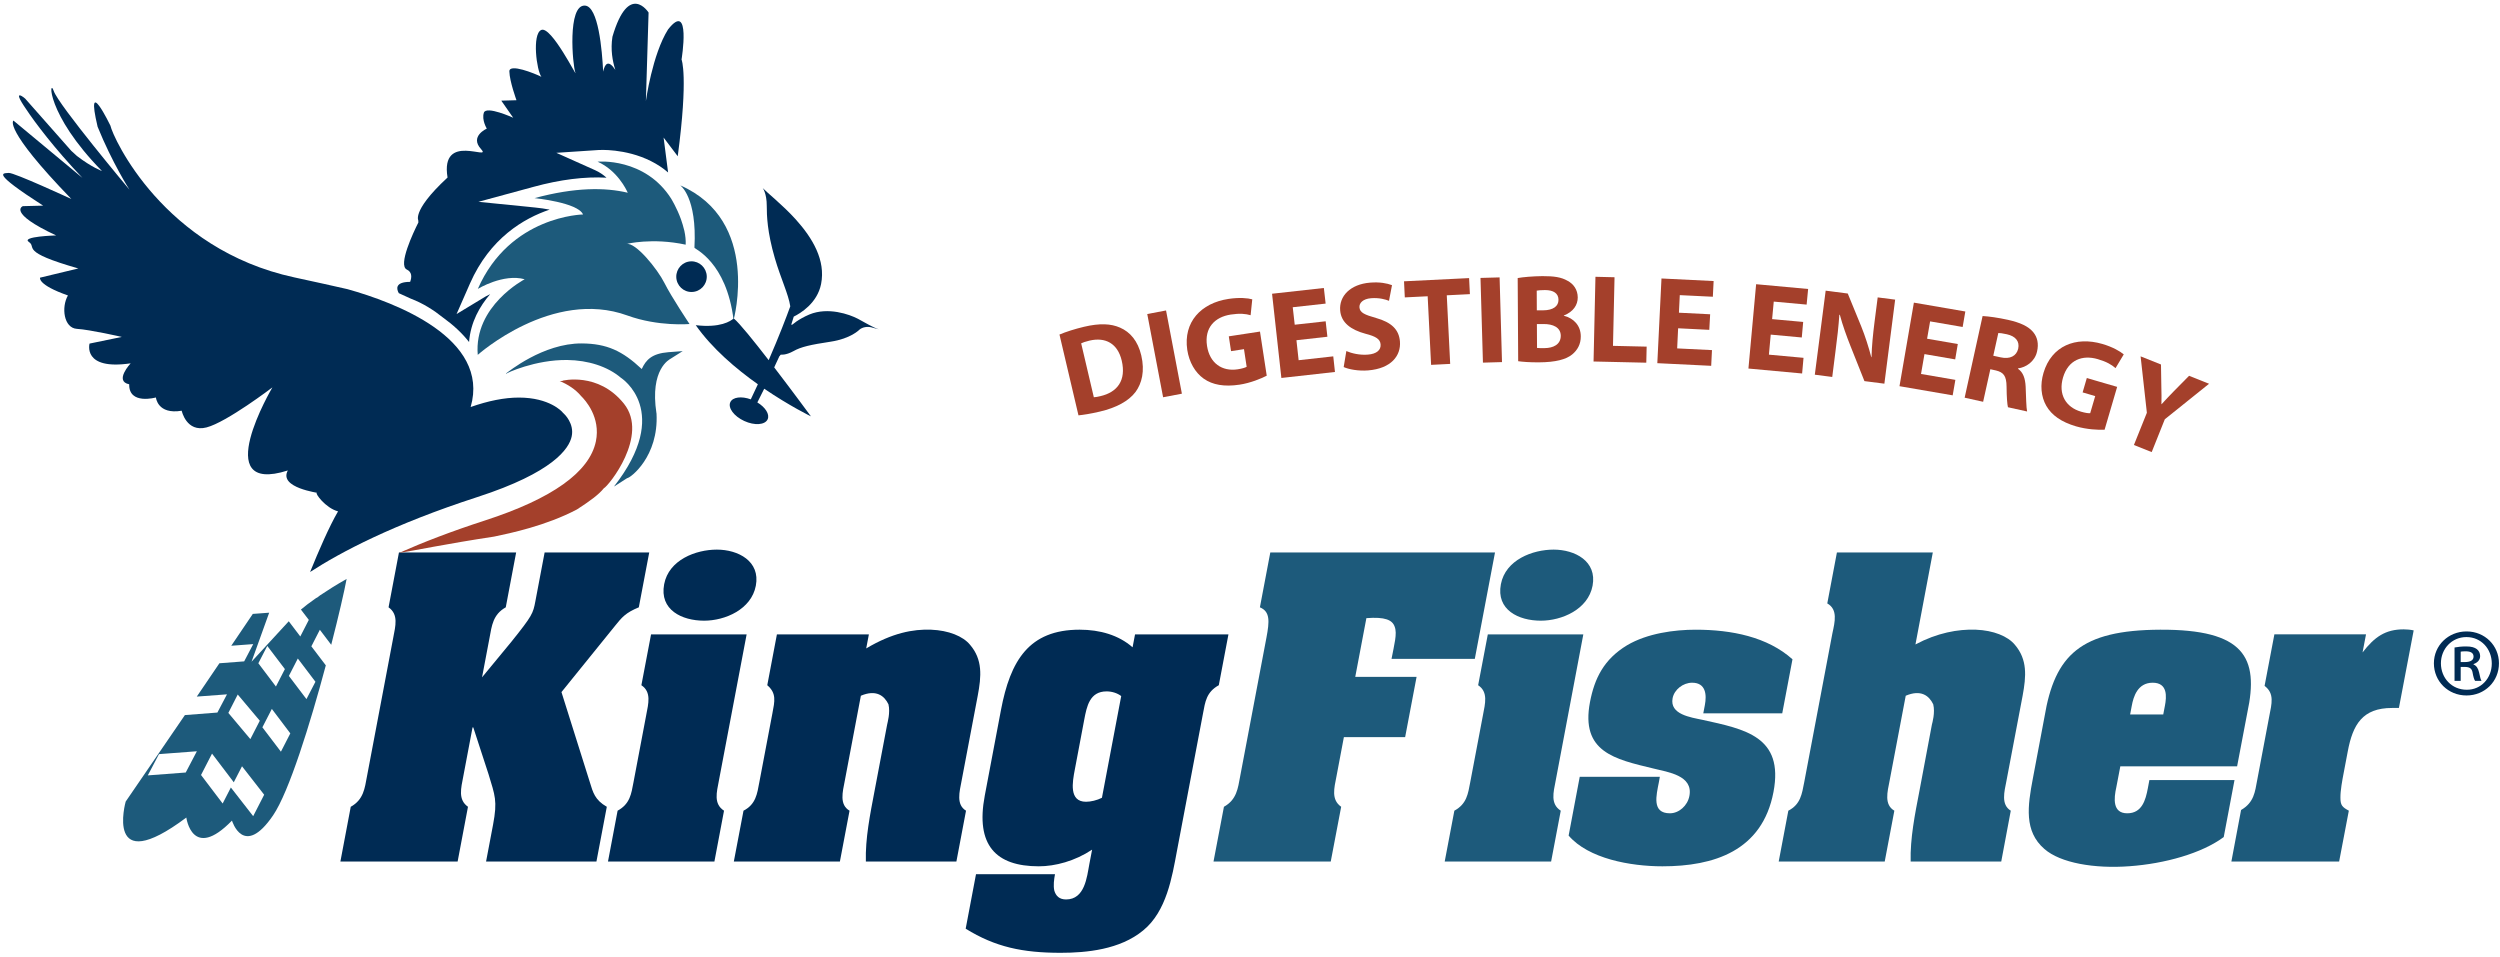 <?xml version="1.0" encoding="utf-8"?><!--Generator: Adobe Illustrator 14.0.0, SVG Export Plug-In--><!DOCTYPE svg PUBLIC "-//W3C//DTD SVG 1.1//EN" "http://www.w3.org/Graphics/SVG/1.1/DTD/svg11.dtd"><svg version="1.1" xmlns="http://www.w3.org/2000/svg" xmlns:xlink="http://www.w3.org/1999/xlink" xmlns:a="http://ns.adobe.com/AdobeSVGViewerExtensions/3.0/" x="0px" y="0px" width="601px" height="230px" viewBox="-0.75 -0.9 601 230" enable-background="new -0.75 -0.9 601 230" xml:space="preserve"><defs/><path fill="#002B54" d="M134.226,165.478l6.822,21.669c0.75,2.426,1.191,4.259,4.078,5.904l-2.494,13.164H116.1l1.679-8.848
	c1.095-5.798,0.459-7.01-1.083-12.14l-3.67-11.262h-0.175l-2.233,11.803c-0.522,2.781-1.317,5.555,1.133,7.282l-2.489,13.164H81.08
	l2.489-13.164c3.112-1.728,3.369-4.501,3.895-7.282l6.326-33.394c0.521-2.772,1.315-5.546-1.132-7.275l2.499-13.184h28.173
	l-2.495,13.184c-3.108,1.729-3.369,4.503-3.89,7.275l-1.813,9.554l7.088-8.592c5-6.238,5.188-6.763,5.738-9.723l2.219-11.698h25.147
	l-2.503,13.184c-3.192,1.31-4.099,2.439-5.693,4.42L134.226,165.478z"/><path fill="#002B54" d="M172.065,186.798c-0.523,2.774-1.313,5.548,1.241,7.193l-2.314,12.224h-25.583l2.313-12.224
	c3.001-1.646,3.295-4.067,3.821-6.842l3.053-16.121c0.523-2.778,1.315-5.551-1.157-7.201l2.325-12.223h22.975L172.065,186.798z
	 M158.912,139.549c1.117-5.883,7.646-8.322,12.676-8.322c5.108,0,10.481,2.773,9.364,8.678c-1.084,5.715-7.407,8.407-12.431,8.407
	C163.149,148.312,157.748,145.702,158.912,139.549"/><path fill="#002B54" d="M207.486,154.983c6.256-3.73,11.292-4.671,15.602-4.505c4.214,0.168,7.673,1.567,9.362,3.63
	c3.053,3.566,2.734,7.552,1.845,12.245l-3.878,20.444c-0.511,2.685-1.349,5.734,1.065,7.193l-2.316,12.224h-21.762
	c-0.161-5.548,1.024-11.355,2.09-16.98l3.027-15.961c0.06-0.349,0.8-2.853,0.317-4.854c-0.993-2.065-2.958-3.63-6.636-2.065
	l-3.867,20.444c-0.516,2.685-1.349,5.734,1.146,7.193l-2.32,12.224h-25.499l2.327-12.224c2.981-1.541,3.284-4.067,3.804-6.842
	l3.142-16.563c0.563-2.938,1.015-4.841-1.232-6.76l2.316-12.223h22.111L207.486,154.983z"/><path fill="#002B54" d="M292.251,163.827c-2.991,1.65-3.27,3.986-3.793,6.76l-6.278,33.12c-1.155,6.16-2.48,14.483-8.112,19.067
	c-5.557,4.611-13.6,5.382-19.842,5.382c-9.104,0-15.697-1.374-22.827-5.797l2.482-13.099h18.989
	c-0.229,1.208-0.443,2.773-0.155,3.982c0.376,1.212,1.17,2.088,2.815,2.088c4.515,0,5.013-5.382,5.601-8.515l0.66-3.457
	c-4.17,2.771-8.908,4.004-12.811,4.004c-10.308,0-15.258-5.048-12.99-17.002l3.887-20.547c2.251-11.889,6.703-19.336,18.927-19.336
	c4.852,0,9.379,1.295,12.718,4.236l0.592-3.11h22.456L292.251,163.827z M268.788,166.436c-0.906-0.707-2.222-1.127-3.515-1.127
	c-4.078,0-4.766,3.631-5.365,6.76l-2.276,12.058c-0.56,2.942-1.467,7.717,2.699,7.717c1.123,0,2.665-0.355,3.825-0.959
	L268.788,166.436z"/><path fill="#1D5A7B" d="M333.774,157.487c0.654-3.462,1.407-6.048,0.759-7.724c-0.551-1.621-2.3-2.414-6.804-2.06l-2.676,14.121
	h14.744l-2.75,14.479H322.32l-1.79,9.469c-0.532,2.777-1.317,5.551,1.138,7.278l-2.508,13.164h-28.182l2.506-13.164
	c3.105-1.728,3.366-4.501,3.892-7.278l6.327-33.397c0.729-3.898,0.919-6.234-1.574-7.275l2.5-13.184h54.02l-4.855,25.571H333.774z"/><path fill="#1D5A7B" d="M373.229,186.798c-0.528,2.774-1.321,5.548,1.227,7.193l-2.318,12.224h-25.582l2.321-12.224
	c3.002-1.646,3.282-4.067,3.816-6.842l3.057-16.121c0.524-2.778,1.313-5.551-1.155-7.201l2.325-12.223h22.96L373.229,186.798z
	 M360.061,139.549c1.114-5.883,7.649-8.322,12.676-8.322c5.119,0,10.479,2.773,9.368,8.678c-1.077,5.715-7.401,8.407-12.438,8.407
	C364.295,148.312,358.896,145.702,360.061,139.549"/><path fill="#1D5A7B" d="M398.044,187.149c-0.604,3.13-1.773,7.468,2.651,7.468c2.171,0,4.254-1.834,4.688-4.178
	c0.94-4.936-5.146-5.712-8.635-6.587c-9.364-2.249-17.54-3.985-15.269-15.957c1.091-5.715,3.337-10.303,8.93-13.683
	c4.883-2.877,11.369-3.734,16.478-3.734c8.679,0,17.267,1.732,23.277,7.114l-2.463,12.994H408.72l0.378-1.981
	c0.482-2.525,0.226-5.381-3.063-5.381c-2.171,0-4.296,1.646-4.693,3.734c-0.736,3.899,4.341,4.588,7.175,5.191
	c10.218,2.253,19.607,3.986,17.081,17.332c-2.692,14.229-14.391,17.881-26.7,17.881c-7.716,0-17.785-1.837-22.548-7.387l2.67-14.139
	h19.255L398.044,187.149z"/><path fill="#1D5A7B" d="M459.725,154.025c5.188-2.772,10.235-3.713,14.537-3.547c4.211,0.168,7.678,1.567,9.367,3.63
	c3.042,3.566,2.73,7.552,1.859,12.245l-3.883,20.444c-0.528,2.685-1.355,5.734,1.037,7.193l-2.292,12.224h-21.777
	c-0.145-5.548,1.022-11.353,2.11-16.98l2.998-15.957c0.089-0.353,0.818-2.856,0.319-4.858c-0.986-2.065-2.942-3.63-6.614-2.065
	l-3.879,20.444c-0.521,2.685-1.359,5.734,1.146,7.193l-2.318,12.224h-25.486l2.316-12.224c2.978-1.541,3.27-4.067,3.818-6.842
	l6.776-35.813c0.603-2.774,1.339-5.716-1.23-7.176l2.314-12.244h23.053L459.725,154.025z"/><path fill="#1D5A7B" d="M490.74,171.462c2.482-14.914,8.661-20.895,27.828-20.983c20.126-0.083,23.826,6.594,20.938,19.942
	l-2.457,12.913h-28.076l-0.962,5.026c-0.604,2.689-0.94,6.257,2.63,6.257c3.548,0,4.419-3.212,4.942-5.985l0.377-2.005h20.464
	l-2.59,13.703c-5.257,3.9-14.14,6.404-22.671,7.012c-8.427,0.627-16.585-0.771-20.444-4.152c-4.919-4.253-4.026-10.324-2.774-16.918
	L490.74,171.462z M519.694,168.771c0.418-2.167,0.707-5.546-2.941-5.546c-3.63,0-4.631,3.379-5.026,5.546l-0.394,2.088h7.961
	L519.694,168.771z"/><path fill="#1D5A7B" d="M567.209,155.945c2.882-3.734,5.486-5.55,9.884-5.55c0.797,0,1.651,0.083,2.404,0.251l-3.549,18.648h-1.646
	c-7.111,0-9.432,3.982-10.642,10.408l-1.001,5.276c-0.333,1.729-0.789,4.173-0.768,5.904c0,1.815,0.435,2.251,2.02,3.107
	l-2.332,12.224h-25.905l2.331-12.388c3.129-1.818,3.34-4.345,3.878-7.2l2.918-15.435c0.549-2.855,1.298-5.382-1.145-7.196
	l2.356-12.392h22.028L567.209,155.945z"/><path fill="#002B54" d="M169.156,65.515c0.053,2.032-1.545,3.726-3.57,3.776c-2.021,0.063-3.699-1.546-3.761-3.577
	c-0.051-2.037,1.542-3.734,3.566-3.789C167.412,61.873,169.091,63.479,169.156,65.515"/><path fill="#1D5A7B" d="M163.724,54.396c0,0.04,0,0.092,0.029,0.147c0,0.007,0.013,0.018,0.013,0.018
	C163.753,54.509,163.742,54.448,163.724,54.396"/><path fill="#1D5A7B" d="M149.818,57.754c0,0,6.176-1.577,14.269,0.165c0.051-1.083-0.075-2.208-0.312-3.303
	c-0.011-0.021-0.011-0.044-0.021-0.076c-0.231-0.967-0.5-1.866-0.804-2.73c-1.001-2.755-2.293-4.849-2.293-4.849h0.011
	c-6.34-10.1-17.815-9.001-17.752-8.989c4.691,2.097,6.875,6.629,7.247,7.464c-5.431-1.304-12.704-1.333-22.408,1.293
	c0,0,10.465,1.054,11.656,3.93c0,0-17.552,0.255-25.292,17.888c0,0,6.125-3.744,11.267-2.315c0,0-12.267,6.363-11.286,18.177
	c0,0,17.929-16.027,35.969-9.466c7.469,2.718,14.945,2.052,14.945,2.052s-4.401-6.583-6.045-9.889
	C157.319,63.805,152.029,57.243,149.818,57.754"/><path fill="#002B54" d="M205.47,75.725c-1.979-1.033-7.141-2.892-11.651-1.021c-1.269,0.54-2.313,1.135-3.189,1.74
	c0.051-0.032,0.091-0.074,0.146-0.113c-0.073,0.052-0.118,0.102-0.175,0.143c-0.324,0.231-0.627,0.453-0.9,0.681
	c-0.023-0.013-0.053-0.023-0.075-0.023h-0.009c-0.053,0.011-0.106,0.034-0.166,0.063c0.226-0.68,0.428-1.343,0.618-1.984
	c1.564-0.772,5.641-3.177,6.572-7.84c1.119-5.698-2.009-10.991-6.104-15.54c-3.067-3.39-7.093-6.613-7.928-7.519
	c0,0,0.98,1.241,0.972,4.315c0,2.268,0.102,6.239,1.944,12.549c1.413,4.849,3.271,8.655,3.709,11.565
	c-0.964,2.65-2.632,7.049-5.192,12.942c-3.54-4.578-6.968-8.842-8.402-10.043c-0.736,0.668-3.239,2.335-9.131,1.634
	c3.948,5.626,9.696,10.496,14.932,14.208c-0.54,1.167-1.106,2.369-1.701,3.621c-2.229-0.81-4.356-0.554-4.922,0.687
	c-0.625,1.356,0.878,3.38,3.35,4.515c2.484,1.146,4.992,0.963,5.623-0.403c0.543-1.191-0.534-2.892-2.475-4.056
	c0.439-0.855,1.012-1.995,1.651-3.299c6.149,4.18,11.234,6.646,11.234,6.646s-4.297-5.853-8.829-11.767
	c0.084-0.188,0.164-0.375,0.252-0.562c0.354-0.75,0.7-1.485,1.013-2.172c0.027-0.018,0.062-0.039,0.102-0.052
	c0.091-0.249,0.262-0.289,0.262-0.289s1.123,0.194,2.985-0.833c1.844-1.048,4.095-1.536,8.958-2.278
	c4.859-0.739,6.856-2.843,6.856-2.843c0.798-0.709,2.058-0.845,2.987-0.588c0.926,0.276,1.735,0.452,1.735,0.452
	C209.049,77.818,207.466,76.769,205.47,75.725"/><path fill="#1D5A7B" d="M166.193,58.641c-0.011,0.312,7.689,3.329,9.41,17.376c0,0,6.612-23.854-12.83-32.366
	C162.772,43.652,166.862,46.448,166.193,58.641"/><path fill="#1D5A7B" d="M146.522,114.917l-0.021,0.022C146.493,114.95,146.501,114.939,146.522,114.917"/><path fill="#002B54" d="M159.853,6.173c-3.8,6.029-5.331,17.225-5.331,17.225l0.647-21.281c0,0-4.777-7.531-8.689,5.815
	c-0.489,3.123,0.022,5.885,0.698,7.968c-1.697-2.576-2.535-1.437-2.928,0.419c-0.25-5.184-1.161-15.71-4.382-15.875
	c-4.266-0.239-2.961,14.373-2.304,16.096c0.657,1.726-5.801-11.353-8.206-10.231c-2.232,1.028-1.107,9.768,0.05,11.259
	c-1.595-0.802-7.758-3.284-7.706-1.3c0.061,2.439,1.711,6.925,1.711,6.925l-3.652,0.104l2.86,4.109c0,0-6.488-2.959-7.05-1.21
	c-0.566,1.763,0.708,3.821,0.708,3.821s-4.213,1.854-1.384,4.922c2.825,3.056-9.879-4.27-8.055,6.84
	c-9.213,8.52-6.737,10.628-7.042,10.294l0.034,0.499c-1.23,2.44-4.946,10.305-2.784,11.327c1.241,0.588,1.241,1.793,0.8,2.964
	c-3.795,0-3.229,1.826-2.723,2.718c0.953,0.419,1.91,0.847,2.863,1.306c2.99,1.137,5.598,2.815,7.748,4.547
	c2.408,1.73,4.566,3.691,6.278,5.892c0.375-4.809,2.598-8.655,5.076-11.512c-0.737,0.351-1.207,0.624-1.22,0.634l-6.861,4.151
	l3.225-7.345c4.786-10.884,12.943-15.671,19.155-17.758c-1.123-0.221-2.304-0.385-3.46-0.502l-13.664-1.375l13.256-3.601
	c6.425-1.751,12.306-2.491,17.535-2.2c-0.765-0.687-1.68-1.327-2.745-1.804l-9.317-4.173l10.201-0.676c0,0,6.353-0.437,12.528,2.66
	c1.533,0.761,2.911,1.679,4.141,2.739l-1.084-8.393l3.399,4.495c2.575-19.355,0.917-23.257,0.917-23.257
	S165.451-0.951,159.853,6.173"/><path fill="#002B54" d="M134.8,98.535l-0.209-0.187l-0.137-0.17c-0.084-0.102-3.075-3.503-10.458-3.503
	c-3.484,0-7.375,0.782-11.599,2.272c4.77-16.56-18.232-25.156-29.61-28.334c-3.461-0.793-7.653-1.722-12.736-2.818
	c-31.472-6.777-43.643-33.614-44.26-36.502c0,0-6.131-12.691-3.077,0.273c3.528,8.707,7.657,15.132,7.657,15.132
	s-17.094-20.401-18.21-23.741c-1.106-3.332-2.025,5.372,11.604,19.258c0,0-2.416-0.856-6.025-3.622l-1.354-1.239L5.457,22.982
	c0.019-0.143-3.776-3.201,0.109,2.409c2.047,3.112,6.761,9.379,13.499,16.471L2.48,28.085c0,0-2.636,1.75,13.935,18.863
	c0,0-13.85-6.415-15.06-6.275c-1.263,0.133-4.649-0.441,8.259,7.862l-4.87,0.124c0,0-3.859,1.503,8,7.039
	c0,0-8.53,0.231-6.549,1.577c1.991,1.333-2.376,2.293,11.887,6.359L8.877,65.85c0,0-0.69,1.687,6.703,4.276
	c-1.634,2.836-1.009,7.838,2.16,8.031c3.179,0.194,10.794,1.939,10.794,1.939l-7.758,1.602c0,0-1.782,6.47,9.885,4.746
	c0,0-4.038,4.298-0.351,5.038c-0.108,5.017,6.422,3.169,6.422,3.169s0.365,4.175,6.197,3.186c0,0,1.112,5.269,5.966,4.015
	c4.838-1.241,15.839-9.624,15.839-9.624s-15.404,26.069,3.711,19.97c-2.322,4.244,7.711,5.371,6.979,5.392
	c-0.522,0.007,2.024,3.625,5.093,4.442c-2.121,3.626-4.663,9.511-6.72,14.576c7.351-4.775,19.963-11.452,40.215-18.02
	c18.251-5.919,22.039-11.647,22.663-14.539C137.369,100.93,134.902,98.626,134.8,98.535"/><path fill="#1D5A7B" d="M159.957,83.764c-4.004,0.324-5.415,1.837-6.433,4.049c-4.666-4.378-8.388-6.102-14.386-6.153
	c-9.364-0.073-17.832,6.953-18.218,7.197l0.019,0.113c-0.092-0.137,7.02-3.432,14.684-3.327c4.956,0.06,9.721,1.542,12.953,4.326
	v-0.007c0,0,12.437,8.009-1.737,26.114l3.159-2.021c0.856-0.063,7.612-5.242,7.082-15.512l-0.022-0.113
	c-1.636-10.618,3.181-12.943,3.421-13.102l2.889-1.821L159.957,83.764z"/><path fill="#A4402B" d="M149.244,96.146c-6.194-7.729-14.808-5.518-14.808-5.518l0.209,0.052c-0.282-0.013-0.562,0.011-0.855,0.011
	c1.941,0.823,3.799,1.984,5.162,3.628c0.983,0.952,4.747,5.093,3.548,10.889c-1.536,7.377-10.503,13.774-26.66,19.012
	c-8.111,2.626-14.936,5.273-20.646,7.8c3.25-0.478,11.281-2.171,22.835-3.921c3.817-0.793,12.499-2.608,19.922-6.53
	c3.115-2.023,5.214-3.538,6.466-5.094C145.482,116.008,155.367,103.812,149.244,96.146"/><path fill="#1D5A7B" d="M78.876,154.108c1.815-7.032,3.159-12.933,3.703-15.832c-2.545,1.443-4.649,2.777-6.381,3.943l-0.792,0.606
	l-0.073-0.022c-1.616,1.123-2.859,2.085-3.744,2.835l1.9,2.482l-2.047,3.985l-2.773-3.652l-8.949,9.723l4.242-11.785l-3.937,0.29
	l-5.178,7.656l5.28-0.395l-2.178,4.151l-5.955,0.455l-5.434,8.011l7.256-0.541l-2.305,4.38l-7.811,0.606l-14.235,20.793
	c0,0-5.234,18.67,14.578,3.84c0,0,1.407,10.576,10.973,0.731c0,0,2.762,9.216,9.898-1.274c3.835-5.653,8.908-22.005,12.662-36.043
	l-3.475-4.571l2.041-3.982L78.876,154.108z M63.505,154.381l4.232,5.568l-2.156,4.193l-4.225-5.593L63.505,154.381z M56.4,166.059
	l5.303,6.304l-2.267,4.419l-5.293-6.298L56.4,166.059z M43.9,184.812l-9.118,0.692l2.689-5.112l9.107-0.688L43.9,184.812z
	 M60.116,195.306l-5.342-6.86h0.011l-0.029-0.043l-1.98,3.859l-5.199-6.853l2.643-5.14l5.035,6.633l0.098,0.144l0.063,0.082
	l0.028,0.044l1.983-3.86l5.327,6.842L60.116,195.306z M66.783,179.807l-4.456-5.862l2.274-4.42l4.441,5.88L66.783,179.807z
	 M75.081,162.995l-2.16,4.172l-4.225-5.571l2.149-4.19L75.081,162.995z"/><path fill="#002B54" d="M592.239,150.897c4.342,0,7.761,3.38,7.761,7.652c0,4.385-3.419,7.742-7.804,7.742
	c-4.38,0-7.839-3.357-7.839-7.742c0-4.272,3.459-7.652,7.839-7.652H592.239z M592.161,152.253c-3.488,0-6.114,2.835-6.114,6.297
	c0,3.569,2.626,6.364,6.192,6.364c3.467,0.043,6.035-2.795,6.035-6.299c0-3.527-2.568-6.362-6.078-6.362H592.161z M590.802,162.786
	h-1.481v-8.028c0.818-0.147,1.667-0.255,2.771-0.255c1.358,0,2.032,0.255,2.566,0.628c0.481,0.355,0.818,0.979,0.818,1.689
	c0,1.002-0.729,1.626-1.586,1.919v0.105c0.709,0.289,1.102,0.917,1.334,1.919c0.252,1.248,0.395,1.729,0.585,2.022h-1.543
	c-0.229-0.293-0.441-1-0.631-2.109c-0.186-0.875-0.703-1.248-1.874-1.248h-0.96V162.786z M590.802,158.26h1.026
	c1.104,0,2.063-0.334,2.063-1.292c0-0.771-0.48-1.295-1.921-1.295c-0.579,0-0.916,0.042-1.168,0.082V158.26z"/><path fill="#A4402B" d="M262.207,94.601c0.402,0,1.055-0.147,1.576-0.267c4.095-0.942,6.247-3.799,5.132-8.535
	c-0.973-4.119-3.891-5.725-7.774-4.81c-0.97,0.228-1.622,0.47-1.979,0.651L262.207,94.601z M253.947,79.524
	c1.574-0.662,3.682-1.337,5.912-1.869c3.798-0.887,6.437-0.761,8.647,0.204c2.417,1.048,4.287,3.186,5.106,6.68
	c0.89,3.794,0.126,6.737-1.377,8.789c-1.676,2.22-4.688,3.808-8.571,4.715c-2.324,0.551-4.024,0.793-5.15,0.908L253.947,79.524z"/><rect x="269.031" y="81.764" transform="matrix(-0.187 -0.982 0.982 -0.187 248.877 374.079)" fill="#A4402B" width="20.373" height="4.599"/><path fill="#A4402B" d="M303.772,89.417c-1.338,0.69-3.891,1.756-6.552,2.16c-3.672,0.551-6.466,0.044-8.588-1.44
	c-2.092-1.491-3.501-3.959-3.964-6.914c-0.986-6.698,3.299-11.263,9.903-12.263c2.598-0.396,4.67-0.203,5.723,0.099l-0.396,3.821
	c-1.179-0.346-2.575-0.494-4.787-0.159c-3.799,0.589-6.362,3.138-5.693,7.531c0.634,4.182,3.632,6.194,7.36,5.632
	c1.022-0.154,1.838-0.403,2.167-0.606l-0.642-4.243l-3.108,0.481l-0.544-3.562l7.498-1.146L303.772,89.417z"/><polygon fill="#A4402B" points="318.356,80.054 310.915,80.888 311.441,85.696 319.766,84.768 320.175,88.522 307.292,89.961 
	305.054,69.715 317.505,68.331 317.932,72.085 310.025,72.958 310.5,77.161 317.939,76.338 "/><path fill="#A4402B" d="M322.909,83.496c1.263,0.54,3.228,1.021,5.187,0.852c2.118-0.162,3.16-1.125,3.049-2.451
	c-0.093-1.271-1.118-1.921-3.63-2.563c-3.469-0.941-5.847-2.628-6.087-5.581c-0.288-3.466,2.424-6.32,7.193-6.709
	c2.323-0.183,4.013,0.141,5.265,0.607l-0.72,3.765c-0.822-0.333-2.351-0.778-4.305-0.625c-1.992,0.155-2.878,1.168-2.8,2.202
	c0.108,1.293,1.267,1.773,4.001,2.553c3.701,1.043,5.5,2.776,5.733,5.643c0.268,3.408-2.089,6.509-7.664,6.958
	c-2.314,0.186-4.667-0.263-5.862-0.806L322.909,83.496z"/><polygon fill="#A4402B" points="342.461,70.322 336.964,70.595 336.778,66.726 352.421,65.954 352.614,69.811 347.054,70.091 
	347.874,86.581 343.286,86.813 "/><polygon fill="#A4402B" points="359.753,65.787 360.331,86.147 355.749,86.279 355.16,65.913 "/><path fill="#A4402B" d="M368.751,82.744c0.451,0.053,1.004,0.053,1.782,0.044c2.085-0.011,3.926-0.837,3.926-2.987
	c-0.025-2.023-1.883-2.823-4.176-2.802h-1.565L368.751,82.744z M368.701,73.71l1.513-0.007c2.444-0.011,3.718-1.022,3.696-2.527
	c0-1.543-1.192-2.355-3.27-2.345c-1.031,0.007-1.602,0.07-1.961,0.136L368.701,73.71z M364.102,65.944
	c1.204-0.224,3.623-0.44,5.948-0.463c2.794-0.011,4.531,0.25,6.031,1.117c1.441,0.753,2.442,2.131,2.46,4.008
	c0,1.782-1.044,3.449-3.341,4.335v0.062c2.344,0.583,4.07,2.359,4.07,4.957c0.021,1.876-0.808,3.324-2.082,4.361
	c-1.46,1.186-3.938,1.865-7.986,1.887c-2.263,0.017-3.964-0.129-4.982-0.272L364.102,65.944z"/><polygon fill="#A4402B" points="382.797,65.639 387.384,65.751 387.012,82.243 395.105,82.43 395.019,86.292 382.341,86.005 "/><polygon fill="#A4402B" points="410.162,78.394 402.671,78.019 402.441,82.856 410.809,83.266 410.621,87.042 397.67,86.407 
	398.671,66.046 411.206,66.665 411.017,70.437 403.07,70.051 402.866,74.275 410.371,74.651 "/><polygon fill="#A4402B" points="432.398,80.231 424.934,79.541 424.496,84.36 432.817,85.121 432.48,88.886 419.573,87.698 
	421.423,67.424 433.924,68.571 433.564,72.325 425.66,71.604 425.267,75.818 432.735,76.494 "/><path fill="#A4402B" d="M435.531,89.178l2.611-20.202l5.31,0.687l3.257,7.95c0.918,2.282,1.77,4.941,2.396,7.345l0.065,0.006
	c0.06-2.699,0.337-5.44,0.724-8.5l0.754-5.872l4.197,0.54l-2.59,20.203l-4.793-0.614l-3.322-8.354
	c-0.919-2.313-1.941-5.099-2.586-7.579l-0.122-0.022c-0.188,2.722-0.5,5.569-0.94,8.876l-0.768,6.079L435.531,89.178z"/><polygon fill="#A4402B" points="469.278,85.498 461.892,84.226 461.063,89.002 469.322,90.42 468.674,94.142 455.887,91.941 
	459.348,71.854 471.715,73.983 471.072,77.706 463.248,76.36 462.521,80.53 469.903,81.806 "/><path fill="#A4402B" d="M478.435,84.62l1.771,0.386c2.253,0.504,3.814-0.334,4.216-2.072c0.396-1.795-0.648-3.015-2.712-3.475
	c-1.085-0.244-1.708-0.312-2.066-0.305L478.435,84.62z M475.865,75.076c1.507,0.084,3.674,0.378,6.096,0.911
	c2.938,0.659,4.923,1.554,6.088,2.979c1,1.212,1.332,2.777,0.918,4.599c-0.541,2.514-2.733,3.862-4.587,4.101v0.091
	c1.25,0.867,1.731,2.326,1.835,4.27c0.101,2.409,0.145,5.143,0.352,5.995l-4.605-1.021c-0.169-0.658-0.312-2.355-0.333-4.934
	c-0.022-2.626-0.732-3.464-2.566-3.91l-1.334-0.294l-1.733,7.827l-4.444-0.985L475.865,75.076z"/><path fill="#A4402B" d="M505.194,102.404c-1.499,0.074-4.252-0.055-6.838-0.805c-3.57-1.039-5.885-2.693-7.175-4.933
	c-1.274-2.219-1.525-5.066-0.671-7.937c1.919-6.486,7.738-8.813,14.145-6.945c2.526,0.737,4.313,1.803,5.148,2.511l-1.979,3.301
	c-0.918-0.806-2.128-1.538-4.277-2.162c-3.67-1.076-7.089,0.154-8.345,4.42c-1.187,4.059,0.688,7.155,4.319,8.209
	c0.984,0.291,1.833,0.42,2.214,0.365l1.205-4.108l-3.027-0.888l1.008-3.454l7.294,2.126L505.194,102.404z"/><path fill="#A4402B" d="M512.244,106.075l3.113-7.748l-1.506-13.56l4.9,1.957l0.086,5.324c0.038,1.606,0.061,2.78,0.022,4.197
	l0.038,0.027c0.9-1.013,1.799-1.928,2.878-3.05l3.733-3.783l4.801,1.917l-10.64,8.54l-3.151,7.884L512.244,106.075z"/><rect id="_x3C_Slice_x3E__1_" fill="none" width="600" height="228.156"/></svg>